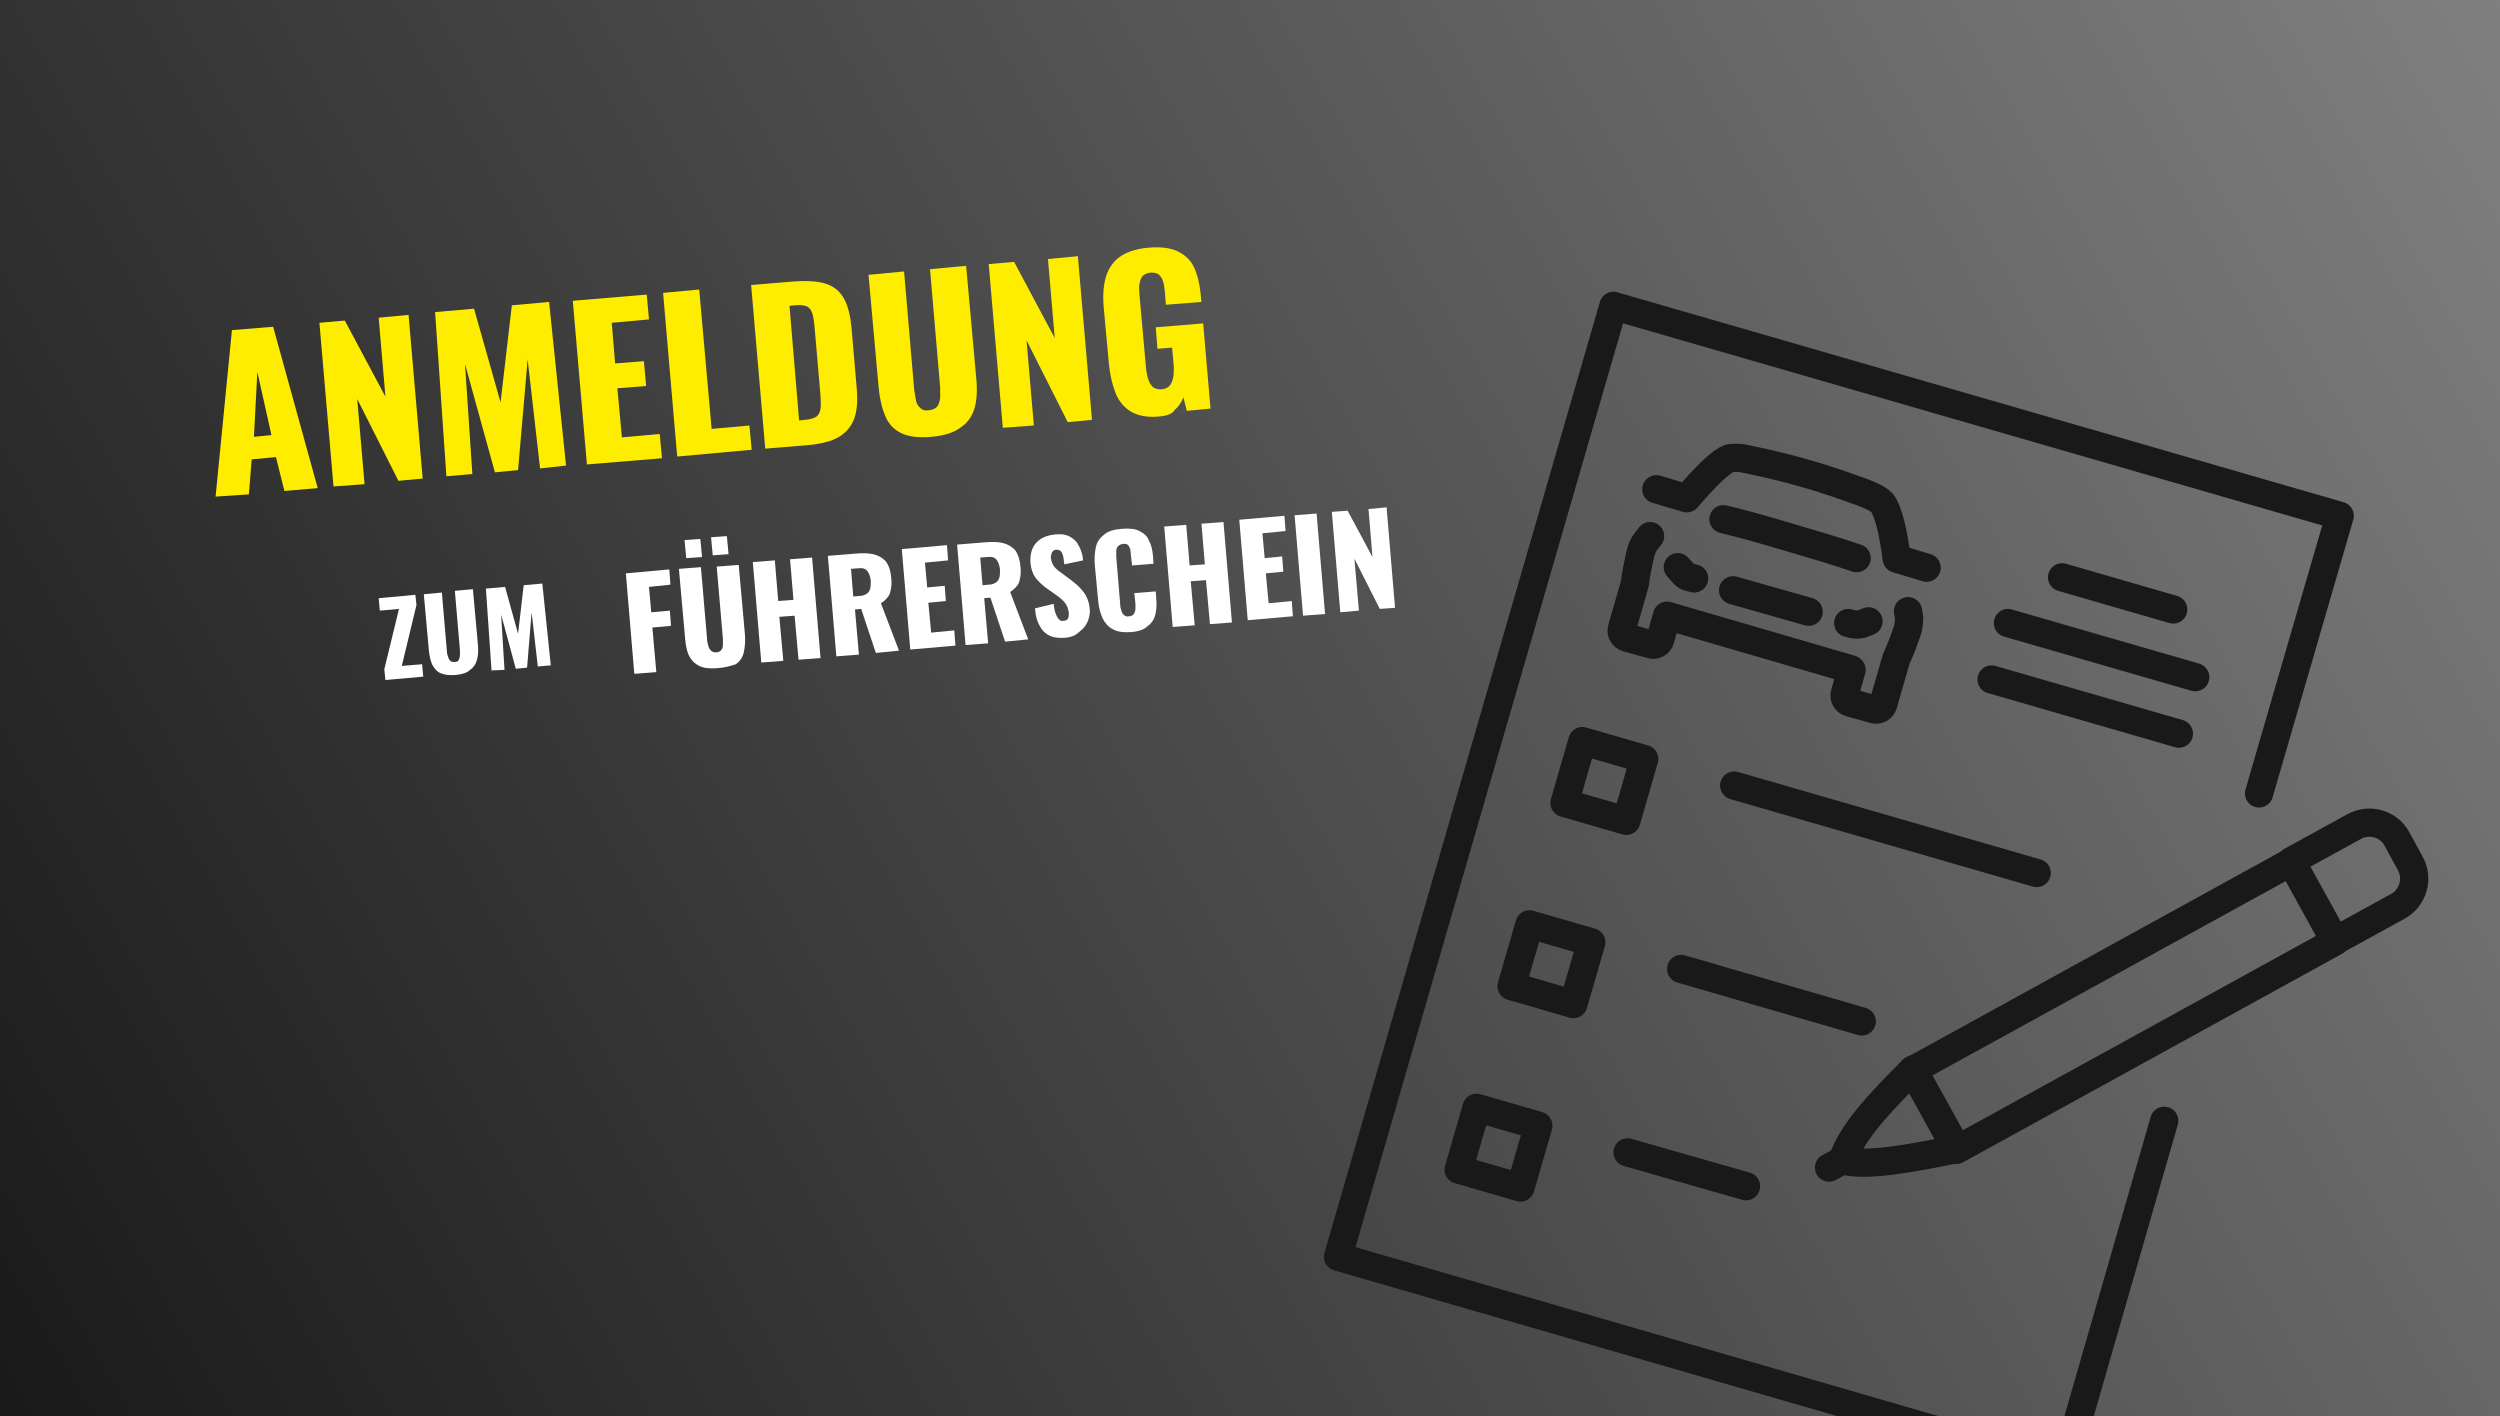 <?xml version="1.0" encoding="utf-8"?>
<!-- Generator: Adobe Illustrator 26.1.0, SVG Export Plug-In . SVG Version: 6.00 Build 0)  -->
<svg version="1.1" id="Ebene_1" xmlns="http://www.w3.org/2000/svg" xmlns:xlink="http://www.w3.org/1999/xlink" x="0px" y="0px"
	 viewBox="0 0 443 251" style="enable-background:new 0 0 443 251;" xml:space="preserve">
<rect x="0" y="0" width="443" height="251" fill="#333333" stroke="none"/>
<style type="text/css">
	.st0{clip-path:url(#SVGID_00000020370560472633876870000000581161093862254499_);fill:none;}
	.st1{clip-path:url(#SVGID_00000098203289457202999200000003591663461253860525_);}
	.st2{fill:url(#SVGID_00000016784688314395045280000003334808533221049743_);}
	.st3{enable-background:new    ;}
	.st4{fill:#FFED00;}
	.st5{fill:#FFFFFF;}
	.st6{fill:none;stroke:#191919;stroke-width:5;stroke-linecap:round;stroke-linejoin:round;}
	.st7{fill:none;stroke:#191919;stroke-width:5;stroke-linecap:round;stroke-linejoin:round;stroke-miterlimit:4;}
	.st8{fill:none;stroke:#191919;stroke-width:5;stroke-linecap:round;stroke-linejoin:round;stroke-miterlimit:4;}
</style>
<g>
	<g>
		<defs>
			<rect id="SVGID_1_" y="0" width="443" height="251"/>
		</defs>
		<clipPath id="SVGID_00000162353768407485598620000012701363248989053092_">
			<use xlink:href="#SVGID_1_"  style="overflow:visible;"/>
		</clipPath>
		<path style="clip-path:url(#SVGID_00000162353768407485598620000012701363248989053092_);fill:none;" d="M5,0h433c2.8,0,5,2.2,5,5
			v241c0,2.8-2.2,5-5,5H5c-2.8,0-5-2.2-5-5V5C0,2.2,2.2,0,5,0z"/>
	</g>
	<g>
		<defs>
			<rect id="SVGID_00000101815878177001406770000017135681431299000249_" y="0" width="443" height="251"/>
		</defs>
		<clipPath id="SVGID_00000057833457814458646260000017718649969203551666_">
			<use xlink:href="#SVGID_00000101815878177001406770000017135681431299000249_"  style="overflow:visible;"/>
		</clipPath>
		<g style="clip-path:url(#SVGID_00000057833457814458646260000017718649969203551666_);">
			
				<linearGradient id="SVGID_00000047766634876084695440000011509356079100243623_" gradientUnits="userSpaceOnUse" x1="-1.909" y1="0.848" x2="444.802" y2="253.95" gradientTransform="matrix(1 0 0 -1 0 252.929)">
				<stop  offset="0" style="stop-color:#191919"/>
				<stop  offset="1" style="stop-color:#808080"/>
			</linearGradient>
			<rect y="0" style="fill:url(#SVGID_00000047766634876084695440000011509356079100243623_);" width="443" height="251"/>
			<g>
				<g class="st3">
					<path class="st4" d="M38.2,88l2.9-29.5l7.3-0.6l7.9,28.6l-5.9,0.5l-1.5-6l-4.3,0.4l-0.5,6.2L38.2,88z M45,77.4l3.1-0.3
						l-2.5-11.2L45,77.4z"/>
				</g>
				<g class="st3">
					<path class="st4" d="M59.1,86.2l-2.5-29l4.5-0.4l7.2,13.5l-1.2-14l5.3-0.5l2.5,29l-4.3,0.4l-7.3-14.5l1.3,15.1L59.1,86.2z"/>
				</g>
				<g class="st3">
					<path class="st4" d="M79.1,84.4l-2-29.1l6.9-0.6l4.7,16.6l2-17.2l6.6-0.6l3,29L95.7,83l-2.2-19.3l-1.7,19.6l-4.1,0.4l-5.3-19.2
						L83.7,84L79.1,84.4z"/>
				</g>
				<g class="st3">
					<path class="st4" d="M104,82.3l-2.5-29l13.1-1.1l0.4,4.4l-6.6,0.6l0.6,7.2l5.1-0.4l0.4,4.4l-5.1,0.4l0.8,8.7l6.7-0.6l0.4,4.3
						L104,82.3z"/>
				</g>
				<g class="st3">
					<path class="st4" d="M120,80.9l-2.5-29l6.4-0.6l2.2,24.7l6.7-0.6l0.4,4.3L120,80.9z"/>
				</g>
				<g class="st3">
					<path class="st4" d="M135.6,79.5l-2.5-29l7.3-0.6c2.5-0.2,4.5-0.1,6,0.4s2.5,1.4,3.2,2.7c0.7,1.3,1.1,3,1.3,5.2l0.9,10.5
						c0.2,2.2,0.1,4-0.4,5.4c-0.5,1.4-1.4,2.5-2.7,3.3c-1.3,0.8-3.3,1.3-5.8,1.5L135.6,79.5z M141.6,74.5l1-0.1
						c1-0.1,1.7-0.3,2.1-0.6s0.6-0.8,0.7-1.4c0.1-0.6,0-1.3,0-2.2l-1.1-12.7c-0.1-0.9-0.2-1.5-0.4-2.1c-0.2-0.5-0.5-0.9-0.9-1.1
						c-0.5-0.2-1.2-0.3-2.1-0.2l-1,0.1L141.6,74.5z"/>
					<path class="st4" d="M165.1,77.4c-2.2,0.2-4,0-5.3-0.6c-1.3-0.6-2.3-1.6-2.9-3c-0.6-1.4-1-3-1.2-5.1l-1.8-20l6.3-0.6l1.8,21
						c0.1,0.6,0.2,1.2,0.3,1.8c0.1,0.6,0.4,1.1,0.8,1.4c0.4,0.4,0.9,0.5,1.5,0.4c0.7-0.1,1.2-0.3,1.5-0.7c0.3-0.4,0.4-0.9,0.5-1.5
						c0-0.6,0-1.2,0-1.8l-1.8-21l6.4-0.6l1.8,20c0.2,2,0.1,3.8-0.3,5.2c-0.4,1.4-1.2,2.6-2.4,3.4C169,76.7,167.3,77.2,165.1,77.4z"
						/>
					<path class="st4" d="M177.7,75.8l-2.5-29l4.5-0.4l7.2,13.5l-1.2-14l5.3-0.5l2.5,29l-4.3,0.4l-7.3-14.5l1.3,15.1L177.7,75.8z"/>
					<path class="st4" d="M205.4,73.8c-2,0.2-3.6-0.1-4.9-0.8c-1.2-0.7-2.2-1.8-2.8-3.3c-0.6-1.5-1-3.2-1.2-5.2l-0.9-9.8
						c-0.2-2.1-0.1-3.9,0.3-5.4s1.2-2.8,2.4-3.7c1.2-0.9,2.9-1.5,5.1-1.7c2.2-0.2,3.9,0,5.2,0.6c1.3,0.6,2.3,1.5,2.9,2.7
						c0.6,1.2,1,2.7,1.2,4.4l0.2,1.9l-6.3,0.5l-0.2-2.4c-0.1-0.6-0.1-1.2-0.3-1.7c-0.1-0.5-0.4-0.9-0.7-1.2
						c-0.3-0.3-0.8-0.4-1.5-0.4c-0.7,0.1-1.2,0.3-1.5,0.7c-0.3,0.4-0.4,0.9-0.5,1.4s0,1.1,0,1.7l1.2,13.4c0.1,0.6,0.2,1.2,0.4,1.8
						c0.2,0.6,0.5,1,0.8,1.3c0.4,0.3,0.9,0.4,1.5,0.4c0.7-0.1,1.2-0.3,1.5-0.7c0.3-0.4,0.5-0.9,0.6-1.5c0.1-0.6,0.1-1.2,0.1-1.8
						l-0.3-3.4l-2.6,0.2l-0.3-3.8l8.4-0.7l1.3,15.1l-4.2,0.4l-0.6-2.4c-0.3,0.8-0.8,1.6-1.5,2.2C207.7,73.4,206.7,73.7,205.4,73.8z"
						/>
				</g>
			</g>
			<g>
				<g class="st3">
					<path class="st5" d="M68.3,120.5l-0.2-1.9l2.6-10.7l-3.4,0.3l-0.2-2.2l6.5-0.6l0.2,1.8L71.2,118l3.6-0.3l0.2,2.2L68.3,120.5z"
						/>
					<path class="st5" d="M80.8,119.6c-1.1,0.1-2,0-2.7-0.3c-0.7-0.3-1.1-0.8-1.5-1.5c-0.3-0.7-0.5-1.5-0.6-2.5l-0.9-10l3.2-0.3
						l0.9,10.5c0,0.3,0.1,0.6,0.2,0.9c0.1,0.3,0.2,0.5,0.4,0.7c0.2,0.2,0.4,0.2,0.8,0.2c0.3,0,0.6-0.1,0.7-0.4
						c0.1-0.2,0.2-0.5,0.2-0.8c0-0.3,0-0.6,0-0.9l-0.9-10.5l3.2-0.3l0.9,10c0.1,1,0,1.9-0.2,2.6c-0.2,0.7-0.6,1.3-1.2,1.7
						C82.8,119.2,81.9,119.5,80.8,119.6z"/>
				</g>
				<g class="st3">
					<path class="st5" d="M87.1,118.8l-1-14.5l3.4-0.3l2.3,8.3l1-8.6l3.3-0.3l1.5,14.5l-2.3,0.2l-1.1-9.6l-0.8,9.8l-2,0.2l-2.6-9.6
						l0.6,9.8L87.1,118.8z"/>
				</g>
			</g>
			<g>
				<g class="st3">
					<path class="st5" d="M112.4,119.4l-1.5-17.8l7.7-0.7l0.2,2.7L115,104l0.4,4.5l3.3-0.3l0.2,2.7l-3.3,0.3l0.7,7.9L112.4,119.4z"
						/>
					<path class="st5" d="M127.1,118.4c-1.4,0.1-2.4,0-3.2-0.4c-0.8-0.4-1.4-1-1.8-1.8s-0.6-1.9-0.7-3.1l-1.1-12.3l3.9-0.3l1.1,12.8
						c0,0.4,0.1,0.7,0.2,1.1c0.1,0.4,0.2,0.6,0.5,0.9c0.2,0.2,0.5,0.3,0.9,0.3c0.4,0,0.7-0.2,0.9-0.4s0.3-0.6,0.3-0.9
						c0-0.4,0-0.7,0-1.1l-1.1-12.8l3.9-0.3l1.1,12.3c0.1,1.2,0,2.3-0.2,3.2c-0.2,0.9-0.7,1.6-1.4,2.1
						C129.5,118,128.5,118.3,127.1,118.4z M121.6,98.9l-0.3-3.2l2.8-0.2l0.3,3.2L121.6,98.9z M126.3,98.4l-0.3-3.2l2.8-0.2l0.3,3.2
						L126.3,98.4z"/>
					<path class="st5" d="M134.9,117.4l-1.5-17.8l3.9-0.3l0.6,7.2l2.7-0.2l-0.6-7.2l3.9-0.3l1.5,17.8l-3.9,0.3l-0.7-7.8l-2.7,0.2
						l0.7,7.8L134.9,117.4z"/>
				</g>
				<g class="st3">
					<path class="st5" d="M148.2,116.3l-1.5-17.8l4.9-0.4c1.2-0.1,2.2-0.1,3.1,0.1c0.9,0.2,1.6,0.6,2.2,1.2c0.5,0.6,0.9,1.6,1,2.8
						c0.1,0.7,0.1,1.4,0,2s-0.2,1.1-0.5,1.5c-0.3,0.4-0.7,0.8-1.3,1.2l3.2,8.4l-4.1,0.4l-2.6-7.8l-1.1,0.1l0.7,8L148.2,116.3z
						 M151.2,105.7l1.1-0.1c0.6,0,1-0.2,1.3-0.4c0.3-0.2,0.5-0.5,0.6-0.9c0.1-0.4,0.1-0.8,0.1-1.4c-0.1-0.8-0.3-1.3-0.6-1.7
						c-0.3-0.4-0.8-0.6-1.6-0.5l-1.3,0.1L151.2,105.7z"/>
				</g>
				<g class="st3">
					<path class="st5" d="M161.3,115.1l-1.5-17.8l8-0.7l0.2,2.7l-4.1,0.4l0.4,4.4l3.1-0.3l0.2,2.7l-3.1,0.3l0.5,5.3l4.1-0.4l0.2,2.7
						L161.3,115.1z"/>
				</g>
				<g class="st3">
					<path class="st5" d="M171.1,114.3l-1.5-17.8l4.9-0.4c1.2-0.1,2.2-0.1,3.1,0.1c0.9,0.2,1.6,0.6,2.2,1.2c0.5,0.6,0.9,1.6,1,2.8
						c0.1,0.7,0.1,1.4,0,2s-0.2,1.1-0.5,1.5c-0.3,0.4-0.7,0.8-1.3,1.2l3.2,8.4l-4.1,0.4l-2.6-7.8l-1.1,0.1l0.7,8L171.1,114.3z
						 M174.1,103.7l1.1-0.1c0.6,0,1-0.2,1.3-0.4c0.3-0.2,0.5-0.5,0.6-0.9c0.1-0.4,0.1-0.8,0.1-1.4c-0.1-0.8-0.3-1.3-0.6-1.7
						c-0.3-0.4-0.8-0.6-1.6-0.5l-1.3,0.1L174.1,103.7z"/>
				</g>
				<g class="st3">
					<path class="st5" d="M188.9,113c-1.1,0.1-2.1,0-2.8-0.3s-1.4-0.9-1.8-1.7c-0.5-0.8-0.8-1.8-0.9-3.2l3.3-0.8
						c0.1,0.8,0.2,1.4,0.4,1.8c0.2,0.5,0.4,0.8,0.6,1c0.2,0.2,0.5,0.3,0.8,0.2c0.4,0,0.7-0.2,0.8-0.5s0.1-0.6,0.1-0.9
						c-0.1-0.7-0.3-1.3-0.7-1.8s-0.9-0.9-1.6-1.4l-1.7-1.2c-0.7-0.5-1.3-1.1-1.9-1.8c-0.5-0.7-0.8-1.6-0.9-2.6
						c-0.1-1.5,0.2-2.7,1-3.6c0.8-0.9,2-1.4,3.5-1.5c0.9-0.1,1.7,0,2.3,0.3c0.6,0.3,1.1,0.7,1.4,1.1c0.3,0.5,0.6,1,0.8,1.6
						c0.2,0.6,0.3,1.1,0.3,1.6l-3.3,0.7c-0.1-0.5-0.1-1-0.2-1.4c-0.1-0.4-0.2-0.7-0.4-0.9c-0.2-0.2-0.4-0.3-0.8-0.3
						c-0.4,0-0.6,0.2-0.8,0.5c-0.1,0.3-0.2,0.6-0.2,0.9c0.1,0.7,0.3,1.2,0.6,1.6c0.3,0.4,0.8,0.8,1.4,1.2l1.6,1.2
						c0.8,0.6,1.6,1.3,2.2,2.1c0.6,0.8,1,1.8,1.1,3c0.1,0.8-0.1,1.6-0.4,2.3c-0.3,0.7-0.8,1.3-1.5,1.8
						C190.6,112.6,189.8,112.9,188.9,113z"/>
					<path class="st5" d="M200.5,112c-1.3,0.1-2.4,0-3.3-0.5c-0.8-0.4-1.4-1.1-1.8-1.9c-0.4-0.9-0.7-1.9-0.8-3.1l-0.6-6.4
						c-0.1-1.2,0-2.3,0.2-3.2c0.2-0.9,0.7-1.6,1.5-2.2c0.7-0.6,1.8-0.9,3.1-1c1.3-0.1,2.4,0,3.1,0.4c0.8,0.4,1.4,0.9,1.7,1.7
						c0.4,0.7,0.6,1.6,0.7,2.6l0.1,1.5l-3.8,0.3l-0.2-1.8c0-0.3-0.1-0.7-0.1-1c-0.1-0.3-0.2-0.6-0.4-0.8c-0.2-0.2-0.5-0.3-0.9-0.2
						c-0.4,0-0.7,0.2-0.9,0.4c-0.2,0.2-0.3,0.5-0.3,0.9c0,0.3,0,0.7,0,1l0.7,8.4c0,0.4,0.1,0.8,0.2,1.1c0.1,0.3,0.2,0.6,0.5,0.8
						c0.2,0.2,0.5,0.3,0.9,0.2c0.4,0,0.7-0.2,0.8-0.4c0.2-0.2,0.2-0.5,0.3-0.8c0-0.3,0-0.7,0-1l-0.2-1.9l3.8-0.3l0.1,1.5
						c0.1,1,0,1.9-0.2,2.7c-0.2,0.8-0.7,1.5-1.4,2C202.8,111.5,201.8,111.9,200.5,112z"/>
					<path class="st5" d="M207.8,111.1l-1.5-17.8l3.9-0.3l0.6,7.2l2.7-0.2l-0.6-7.2l3.9-0.3l1.5,17.8l-3.9,0.3l-0.7-7.8L211,103
						l0.7,7.8L207.8,111.1z"/>
					<path class="st5" d="M221.1,109.9l-1.5-17.8l8-0.7l0.2,2.7l-4.1,0.4l0.4,4.4l3.1-0.3l0.2,2.7l-3.1,0.3l0.5,5.3l4.1-0.4l0.2,2.7
						L221.1,109.9z"/>
					<path class="st5" d="M230.9,109.1l-1.5-17.8l3.9-0.3l1.5,17.8L230.9,109.1z"/>
					<path class="st5" d="M237.5,108.5l-1.5-17.8l2.8-0.2l4.4,8.2l-0.7-8.5l3.2-0.3l1.5,17.8l-2.7,0.2L240,99l0.8,9.2L237.5,108.5z"
						/>
				</g>
			</g>
			<path class="st6" d="M305.4,92c2.9,0.7,5.9,1.5,11.6,3.2c5.4,1.6,8.5,2.5,12,3.7 M293.5,86.7l5.4,1.6 M295.4,109.1l-1.2,4.2
				c-0.2,0.7-0.9,1.1-1.6,0.9l-4.3-1.2c-0.7-0.2-1.1-0.9-0.9-1.6l0,0l2.3-8c0.2-1.8,0.6-3.6,1-5.4c0.2-0.7,0.5-1.5,1-2.1
				c0.2-0.3,0.5-0.6,0.7-0.9 M338.1,108.3c0.1,0.4,0.1,0.8,0.2,1.1c0,0.8-0.1,1.5-0.3,2.3c-0.6,1.7-1.2,3.4-2,5.1l-2.3,8
				c-0.2,0.7-0.9,1.1-1.6,0.9l-4.3-1.2c-0.7-0.2-1.1-0.9-0.9-1.6l1.2-4.2 M298.9,88.3c3.1-3.6,5.9-6.5,7.6-7.1
				c0.7-0.1,1.5-0.1,2.2,0c0.5,0.1,1,0.2,1.5,0.3c3.7,0.8,6.3,1.4,10.1,2.5s6.3,2,9.9,3.3c0.5,0.2,1,0.4,1.4,0.6
				c0.7,0.3,1.4,0.7,1.9,1.2c1.1,1.4,2,5.2,2.6,9.9v0l5.3,1.6 M295.4,109.1l32.6,9.5"/>
			<line class="st6" x1="307.1" y1="104.6" x2="320.5" y2="108.4"/>
			<path class="st6" d="M331.1,110.1l-1.3,0.5c-0.5,0.1-1,0.1-1.5,0l-0.8-0.2"/>
			<path class="st6" d="M297.3,100.5l0.9,1c0.3,0.4,0.7,0.7,1.2,0.8l0.8,0.2"/>
			
				<rect x="338.1" y="170" transform="matrix(0.876 -0.482 0.482 0.876 -39.201 203.696)" class="st7" width="76.6" height="16.1"/>
			<path class="st6" d="M346.8,203.6l-7.8-14.1c-5.6,5.6-10.9,11.1-12.5,16.1C330.5,206.8,338.5,205.3,346.8,203.6z"/>
			<line class="st6" x1="326.5" y1="205.6" x2="324.1" y2="206.9"/>
			<path class="st6" d="M424.7,148.6l2.4,4.4c1.5,2.7,0.5,6.1-2.2,7.6l0,0l-11.1,6.1l0,0l-7.8-14.1l0,0l11.1-6.1
				C419.8,145,423.2,145.9,424.7,148.6z"/>
			<polyline class="st6" points="383.5,198.6 365.8,260 237.1,222.7 285.9,54.2 414.6,91.4 400.3,140.6 			"/>
			<line class="st6" x1="365.4" y1="102.3" x2="385.1" y2="108"/>
			<line class="st6" x1="355.8" y1="110.4" x2="389" y2="120"/>
			<line class="st6" x1="352.9" y1="120.4" x2="386.1" y2="130"/>
			
				<rect x="278.6" y="132.8" transform="matrix(0.278 -0.961 0.961 0.278 72.155 373.095)" class="st8" width="11.4" height="11.4"/>
			
				<rect x="269.2" y="165.3" transform="matrix(0.278 -0.961 0.961 0.278 34.159 387.498)" class="st8" width="11.4" height="11.4"/>
			
				<rect x="259.8" y="197.8" transform="matrix(0.278 -0.961 0.961 0.278 -3.838 401.934)" class="st8" width="11.4" height="11.4"/>
			<line class="st6" x1="307.3" y1="139.2" x2="360.9" y2="154.7"/>
			<line class="st6" x1="297.9" y1="171.7" x2="329.9" y2="181"/>
			<line class="st6" x1="288.4" y1="204.2" x2="309.4" y2="210.2"/>
		</g>
	</g>
</g>
</svg>

